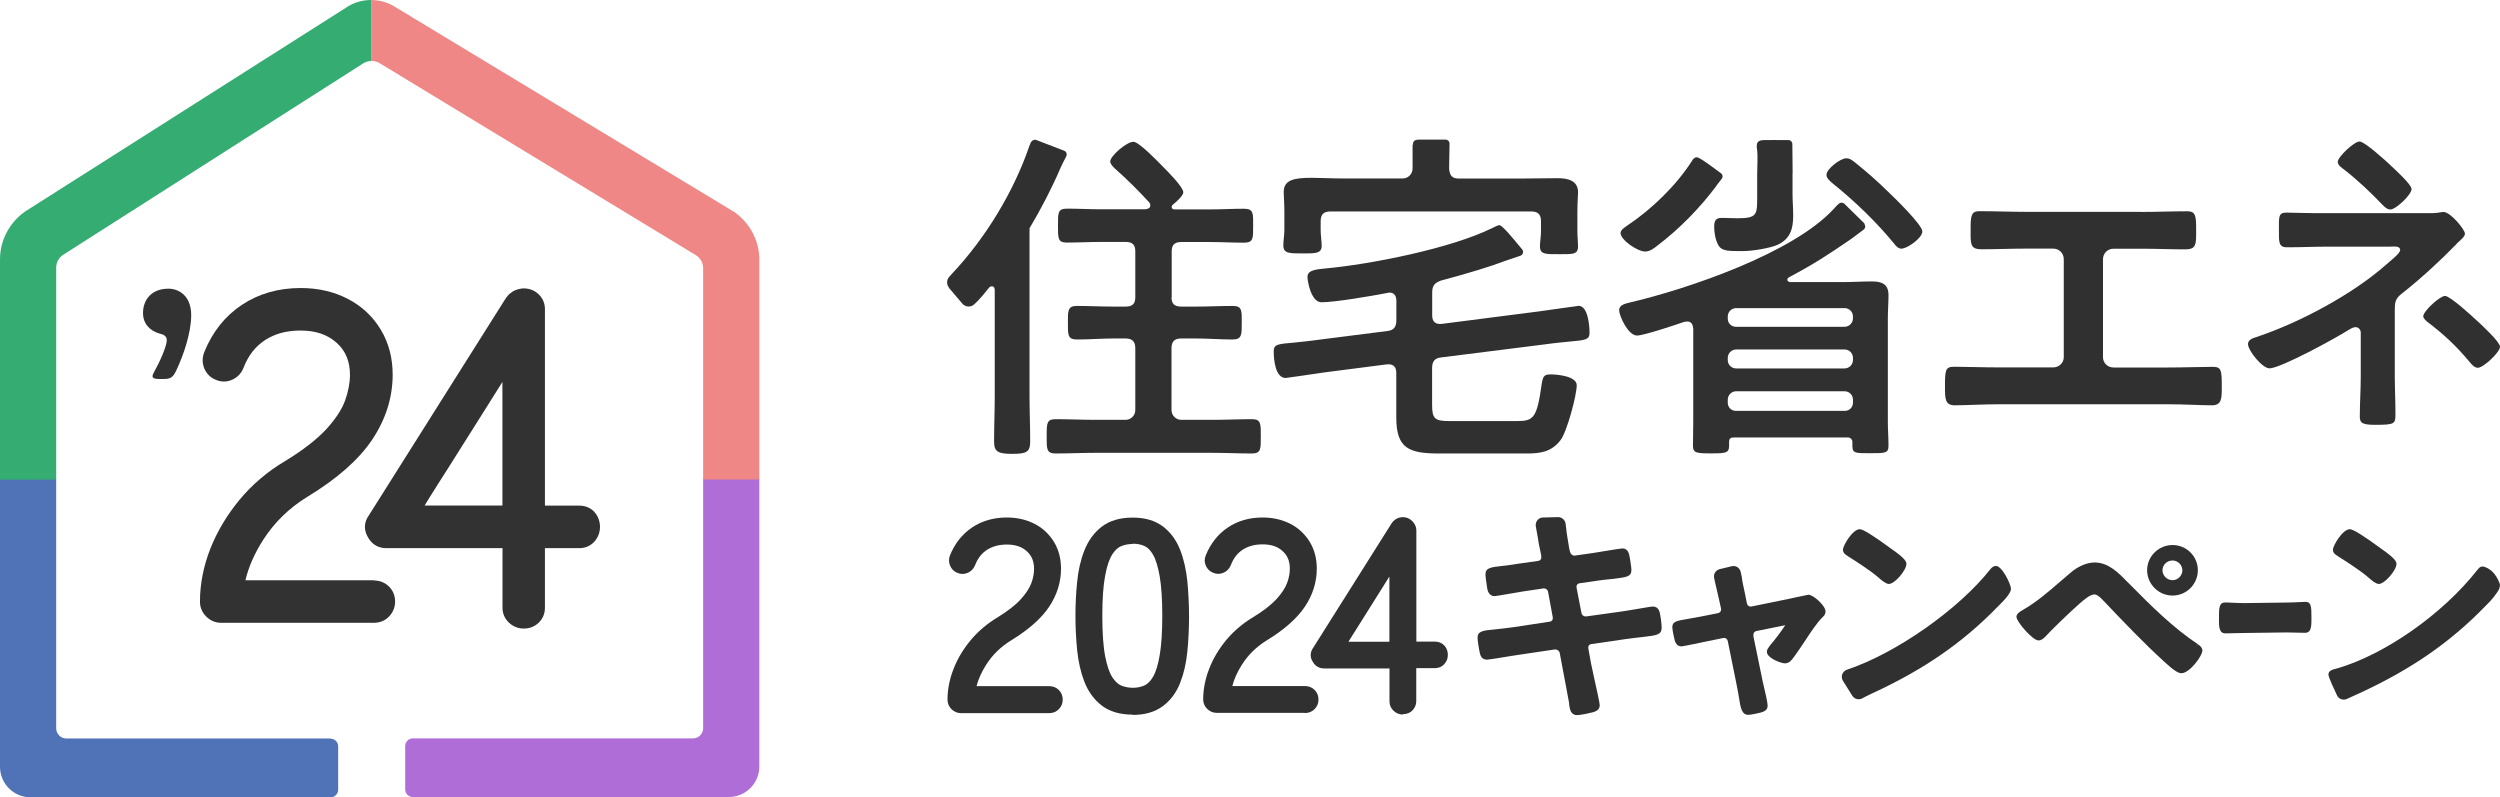 <?xml version="1.0" encoding="UTF-8"?>
<svg id="_C[_2" data-name="C[ 2" xmlns="http://www.w3.org/2000/svg" viewBox="0 0 265.17 84.56">
  <defs>
    <style>
      .cls-1 {
        fill: #323232;
      }

      .cls-1, .cls-2, .cls-3, .cls-4, .cls-5, .cls-6 {
        stroke-width: 0px;
      }

      .cls-2 {
        fill: #af6dd7;
      }

      .cls-3 {
        fill: #ef8786;
      }

      .cls-4 {
        fill: #5073b8;
      }

      .cls-5 {
        fill: #35ad72;
      }

      .cls-6 {
        fill: #303030;
      }
    </style>
  </defs>
  <g id="_C[_1-2" data-name="C[ 1">
    <g>
      <g>
        <path class="cls-6" d="M111.26,75.64h-9.34c-.38,0-.72-.15-1-.42-.28-.28-.42-.63-.42-1,0-1.1.22-2.2.65-3.29.42-1.08,1.03-2.09,1.81-3.03.79-.94,1.74-1.75,2.82-2.4,1.1-.67,1.93-1.32,2.5-1.95.55-.6.91-1.17,1.11-1.69.2-.54.29-1.04.29-1.53,0-.79-.25-1.4-.77-1.86-.54-.49-1.23-.71-2.12-.71-.83,0-1.52.19-2.1.56-.57.37-.99.91-1.27,1.64-.16.37-.41.65-.78.8-.36.16-.74.16-1.1,0-.34-.13-.62-.4-.77-.77-.14-.35-.16-.73,0-1.1.51-1.25,1.29-2.24,2.35-2.95,1.04-.7,2.29-1.05,3.67-1.05,1.09,0,2.08.23,2.94.67.88.45,1.57,1.11,2.07,1.93.5.83.74,1.78.74,2.83,0,1.42-.42,2.78-1.27,4.05-.82,1.23-2.17,2.42-4,3.54-1.1.67-2,1.54-2.67,2.6-.49.77-.83,1.52-1.02,2.27h7.71c.4,0,.76.14,1.02.41.27.27.41.62.41,1.02,0,.37-.13.71-.39.99-.27.29-.63.44-1.03.44h-.04Z"/>
        <path class="cls-6" d="M120.13,75.8c-1.34,0-2.45-.33-3.29-.98-.81-.63-1.43-1.49-1.83-2.53-.38-.98-.63-2.1-.76-3.32-.11-1.17-.18-2.39-.18-3.62s.06-2.45.18-3.62c.12-1.22.37-2.34.76-3.32.4-1.04,1.02-1.9,1.83-2.53.84-.65,1.94-.98,3.29-.98s2.39.32,3.22.94c.81.61,1.42,1.45,1.83,2.49.38.97.63,2.09.76,3.32.11,1.19.18,2.44.18,3.71s-.06,2.56-.18,3.75c-.12,1.23-.38,2.35-.76,3.31-.4,1.03-1.02,1.87-1.83,2.47-.83.62-1.9.94-3.22.94v-.02ZM120.13,57.7c-.42,0-.83.07-1.21.23-.32.12-.64.41-.92.84-.32.48-.58,1.23-.77,2.24-.21,1.07-.31,2.52-.31,4.31s.1,3.27.31,4.33c.2,1,.46,1.76.78,2.23.29.42.6.71.92.84.83.33,1.78.3,2.49-.03.33-.16.63-.47.89-.92.3-.52.53-1.29.7-2.3.18-1.04.27-2.45.27-4.16s-.09-3.1-.27-4.16c-.18-1-.4-1.77-.7-2.3-.26-.45-.56-.77-.89-.92-.37-.18-.8-.26-1.27-.26h-.02Z"/>
        <path class="cls-6" d="M138.38,75.61h-9.34c-.38,0-.72-.15-1-.42-.28-.28-.42-.63-.42-1,0-1.1.22-2.2.65-3.29.42-1.08,1.03-2.09,1.81-3.03.79-.94,1.74-1.75,2.83-2.4,1.1-.67,1.93-1.32,2.5-1.94.54-.6.91-1.16,1.11-1.69.2-.54.29-1.04.29-1.53,0-.79-.25-1.4-.77-1.86-.54-.49-1.23-.71-2.12-.71-.83,0-1.52.19-2.1.56-.57.37-.99.91-1.27,1.65-.16.37-.41.65-.78.8-.36.16-.74.16-1.1,0-.34-.13-.62-.4-.77-.75-.16-.35-.16-.73,0-1.11.51-1.25,1.29-2.24,2.35-2.95,1.04-.7,2.29-1.05,3.67-1.05,1.09,0,2.08.23,2.94.67.88.45,1.57,1.11,2.07,1.93.5.83.74,1.78.74,2.82,0,1.42-.42,2.78-1.27,4.05-.83,1.23-2.17,2.42-4,3.54-1.1.67-2,1.54-2.67,2.6-.49.77-.83,1.52-1.02,2.27h7.71c.4,0,.76.15,1.02.41.27.27.41.62.41,1.03,0,.37-.13.71-.39.98-.28.29-.63.44-1.03.44h-.05Z"/>
        <path class="cls-6" d="M148.8,75.79c-.37,0-.7-.13-.98-.39-.29-.27-.44-.62-.44-1v-3.5h-6.94c-.53,0-.97-.27-1.22-.75-.29-.45-.26-1.01.09-1.48l8.3-13.17c.2-.31.49-.52.86-.61.38-.09.77-.03,1.11.2.43.32.65.73.65,1.19v11.77h1.96c.4,0,.76.15,1.01.42.25.27.37.61.37.99s-.12.69-.36.96c-.26.3-.62.45-1.03.45h-1.96v3.5c0,.37-.14.71-.4.98-.27.27-.62.4-1.01.4v.02ZM143.02,68.07h4.35v-6.92c-.26.42-.51.81-.74,1.18-.9,1.45-1.64,2.62-2.21,3.52-.57.9-1,1.58-1.31,2.08l-.09.15h.01Z"/>
        <path class="cls-6" d="M100.66,30.51c-.27-.32-.27-.8,0-1.12.11-.13.23-.26.31-.35,3.54-3.75,6.53-8.66,8.2-13.52.14-.37.23-.7.67-.7l3.02,1.16c.25.09.35.38.23.61-.21.38-.44.88-.6,1.21-.86,2.04-2.13,4.48-3.29,6.41v17.77c0,1.63.07,3.27.07,4.86,0,1.12-.41,1.3-1.93,1.3s-1.9-.26-1.9-1.3c0-1.63.07-3.23.07-4.86v-11.21c0-.19-.07-.4-.3-.4-.14,0-.23.04-.3.14-.28.35-.99,1.26-1.61,1.8-.36.31-.91.26-1.22-.1l-1.43-1.68v-.02ZM124.26,31.52c0,.7.3,1,1.04,1h1.49c1.34,0,2.65-.07,3.99-.07,1,0,.93.56.93,1.78s.04,1.78-.97,1.78c-1.3,0-2.61-.11-3.95-.11h-1.49c-.74,0-1.04.33-1.04,1.05v6.54c0,.58.47,1.04,1.04,1.04h3.32c1.42,0,2.79-.07,4.18-.07.97,0,.93.52.93,1.82s.04,1.82-.93,1.82c-1.38,0-2.76-.07-4.18-.07h-12.49c-1.38,0-2.79.07-4.18.07-.97,0-.93-.52-.93-1.82,0-1.41,0-1.82.97-1.82,1.38,0,2.76.07,4.14.07h3.25c.58,0,1.04-.47,1.04-1.04v-6.54c0-.7-.3-1.05-1.04-1.05h-1.19c-1.3,0-2.65.11-3.95.11-1,0-.97-.49-.97-1.78,0-1.22-.04-1.78.93-1.78,1.34,0,2.65.07,3.99.07h1.19c.74,0,1.04-.3,1.04-1v-4.86c0-.7-.3-1-1.04-1h-2.58c-1.19,0-2.42.07-3.65.07-.97,0-.93-.49-.93-1.82s-.04-1.78.97-1.78c1.19,0,2.42.07,3.62.07h4.67c.26-.04.53-.11.53-.4,0-.14-.04-.23-.11-.33-1.16-1.26-2.35-2.45-3.62-3.57-.23-.23-.52-.49-.52-.78,0-.56,1.72-2.08,2.46-2.08.6,0,2.65,2.15,3.13,2.64.44.44,2.16,2.15,2.16,2.71,0,.4-.82,1.08-1.12,1.33-.07.07-.11.11-.11.23,0,.19.14.26.3.26h3.72c1.23,0,2.46-.07,3.65-.07,1.04,0,.97.52.97,1.82s.04,1.78-.97,1.78c-1.19,0-2.42-.07-3.65-.07h-2.98c-.74,0-1.04.3-1.04,1v4.86h-.03Z"/>
        <path class="cls-6" d="M159.74,27.64c-1.64.63-3.95,1.33-6.9,2.12-.71.26-.93.56-.93,1.3v2.41c0,.52.23.89.82.89h.14l10.36-1.33c.6-.07,4.07-.59,4.21-.59,1,0,1.16,2.12,1.16,2.86s-.44.78-2.12.93c-.67.07-1.53.14-2.65.3l-10.96,1.38c-.71.07-.97.44-.97,1.15v3.85c0,1.49.26,1.75,1.83,1.75h7.2c1.72,0,2.09-.33,2.58-3.83.14-.93.26-1.12.97-1.12s2.76.19,2.76,1.15c0,1.08-1.04,4.95-1.72,5.83-.97,1.26-2.16,1.41-3.62,1.41h-9.25c-3.25,0-4.55-.56-4.55-3.83v-4.74c0-.52-.23-.89-.82-.89h-.14l-6.67.86c-.44.07-4.02.59-4.1.59-1.12,0-1.27-2.01-1.27-2.82,0-.75.41-.78,2.12-.93.63-.07,1.49-.14,2.61-.3l7.31-.93c.7-.07.97-.44.97-1.15v-2.04c0-.49-.19-.89-.74-.89-.07,0-.3.07-.37.07-1.56.3-5.41.96-6.83.96-1.12,0-1.49-2.27-1.49-2.68,0-.59.52-.78,1.75-.89,4.92-.44,13.53-2.15,17.86-4.31.19-.07.56-.3.74-.3.33,0,1.6,1.59,1.98,2.04.13.18.31.35.44.53.2.23.08.59-.2.68l-1.51.51h-.01ZM149.86,15.37c0-.49.3-.56.67-.56h2.8c.24,0,.43.2.42.44l-.04,2.32v.37c.07.7.33,1,1.04,1h6.37c1.38,0,2.76-.04,4.14-.04,1.04,0,2.12.26,2.12,1.49,0,.3-.07,1.19-.07,2.04v2.12c0,.52.07,1.15.07,1.59,0,.89-.63.82-2.02.82s-2.02.04-2.02-.82c0-.52.11-1.08.11-1.59v-1.08c0-.74-.33-1.04-1.04-1.04h-21.29c-.71,0-1.04.3-1.04,1.04v.96c0,.49.11,1.23.11,1.63,0,.86-.71.82-2.05.82-1.42,0-2.02,0-2.02-.86,0-.49.11-1.08.11-1.59v-2.01c0-.89-.07-1.63-.07-2.04,0-1.3,1.08-1.52,2.98-1.52.9,0,2.02.07,3.28.07h6.37c.58,0,1.04-.48,1.04-1.06v-2.52Z"/>
        <path class="cls-6" d="M197.73,23.73c.17.19.13.49-.06.63l-1.31.98c-2.5,1.71-3.91,2.64-6.64,4.09-.07.07-.14.11-.14.23,0,.19.14.23.3.26h5.63c1,0,2.05-.07,3.05-.07s1.75.26,1.75,1.45c0,.82-.07,1.63-.07,2.45v10.95c0,.93.07,1.66.07,2.59,0,.78-.37.78-1.9.78s-1.93.04-1.93-.75v-.44c0-.26-.21-.48-.48-.48h-11.98c-.44,0-.62.05-.62.54.04,1.08-.07,1.15-1.93,1.15-1.53,0-1.9-.04-1.9-.82,0-.93.03-1.69.03-2.62v-9.81c-.04-.4-.19-.74-.63-.74-.11,0-.23.04-.33.04-.86.3-4.29,1.45-5,1.45-.97,0-1.9-2.12-1.9-2.68,0-.59.67-.7,1.12-.82,6.19-1.45,17.31-5.23,21.63-9.92.11-.11.34-.39.57-.58.18-.14.42-.12.58.03l2.13,2.09v.02ZM182.07,19.7c-1.79,2.38-3.88,4.53-6.27,6.35-.37.3-.82.63-1.3.63-.82,0-2.61-1.23-2.61-1.97,0-.33.44-.59.7-.78,2.58-1.71,5.18-4.23,6.86-6.84.11-.19.26-.41.52-.41.33,0,1.82,1.15,2.56,1.69.2.14.24.42.08.61l-.55.71h.01ZM190.13,18.39v2.15c0,.78.07,1.56.07,2.34,0,1.38-.3,2.45-1.64,3.08-.82.37-2.72.67-3.65.67-1.53,0-2.28.04-2.65-.63-.3-.52-.44-1.3-.44-1.93,0-.59.11-.96.79-.96.56,0,1.12.04,1.68.04,2.12,0,2.09-.4,2.09-2.34v-2.41c0-.82.09-1.81-.02-2.63-.04-.07-.02-.24-.02-.35,0-.44.37-.56.74-.56.34,0,1.8-.02,2.62,0,.23,0,.41.2.41.42l.03,3.1ZM195.64,34.66c.5,0,.9-.4.9-.9v-.19c0-.5-.4-.89-.89-.89h-11.49c-.5,0-.9.4-.9.9v.22c0,.48.38.86.86.86h11.52ZM183.26,38.19c0,.5.4.89.89.89h11.49c.5,0,.9-.4.9-.9v-.22c0-.5-.4-.89-.89-.89h-11.49c-.5,0-.9.4-.9.9v.22ZM183.26,42.72c0,.48.38.86.86.86h11.56c.48,0,.86-.38.86-.86v-.33c0-.5-.4-.89-.89-.89h-11.49c-.5,0-.9.4-.9.9v.33h0ZM201.71,26.38c-.37,0-.63-.3-.82-.56-1.93-2.34-4.14-4.46-6.53-6.39-.26-.23-.63-.52-.63-.89,0-.63,1.49-1.75,2.09-1.75.41,0,.67.23,1,.49,1.19.96,2.35,1.97,3.43,3.04.67.63,3.65,3.53,3.65,4.23s-1.6,1.82-2.2,1.82h0Z"/>
        <path class="cls-6" d="M227.09,22.48c1.64,0,3.25-.07,4.88-.07.74,0,.97.23.97,1.59v.89c0,1.15-.11,1.56-1.16,1.56-1.53,0-3.06-.07-4.62-.07h-2.98c-.63,0-1.12.49-1.12,1.12v10.4c0,.59.49,1.08,1.12,1.08h5.81c1.53,0,3.58-.07,4.7-.07.93,0,.97.33.97,2.15,0,1.19,0,1.93-1.04,1.93-1.12,0-3.02-.11-4.62-.11h-18.04c-1.6,0-3.51.11-4.62.11-1.04,0-1.04-.7-1.04-1.97,0-1.78.04-2.12.97-2.12,1.12,0,3.13.07,4.7.07h5.81c.63,0,1.12-.49,1.12-1.08v-10.4c0-.63-.49-1.12-1.12-1.12h-2.98c-1.56,0-3.09.07-4.62.07-1.04,0-1.16-.4-1.16-1.52v-.89c0-1.41.23-1.63.97-1.63,1.6,0,3.25.07,4.85.07h12.27-.01Z"/>
        <path class="cls-6" d="M256.96,22.61c.65,0,1.38.03,1.97-.1.07,0,.18-.03.24-.03.76,0,2.28,1.88,2.28,2.3,0,.31-.41.62-.62.83-.1.07-.24.21-.31.31-1.73,1.78-3.83,3.7-5.75,5.21-.72.55-.76.93-.76,1.82v6.93c0,1.3.07,2.61.07,3.91,0,1.17.03,1.27-2.2,1.27-1.38,0-1.58-.24-1.58-.89,0-1.41.1-2.81.1-4.22v-4.67c0-.31-.24-.58-.55-.58-.28,0-.52.18-.72.28-1.27.83-7.24,4.09-8.41,4.09-.76,0-2.28-1.88-2.28-2.58,0-.44.49-.62.83-.72,4.58-1.51,10.3-4.56,13.89-7.76.34-.31,1.42-1.13,1.42-1.48,0-.48-.65-.37-1.11-.37h-6.44c-1.48,0-2.97.07-4.45.07-.93,0-.86-.58-.86-1.96,0-1.23-.07-1.72.8-1.72.44,0,.9.03,1.34.03,1.03.03,2.1.03,3.17.03h9.96-.02ZM253.55,17.53c.44.41,2.24,2.03,2.24,2.53,0,.58-1.66,2.16-2.24,2.16-.34,0-.59-.24-.83-.48-1.27-1.33-2.62-2.61-4.07-3.74-.28-.21-.69-.48-.69-.83,0-.52,1.73-2.16,2.31-2.16.55,0,2.76,2.03,3.27,2.5h.01ZM262.79,34.07c.44.41,2.38,2.19,2.38,2.71,0,.58-1.76,2.23-2.35,2.23-.41,0-.72-.44-.96-.72-1.42-1.69-2.72-2.89-4.45-4.19-.13-.13-.38-.34-.38-.55,0-.55,1.76-2.16,2.31-2.16s2.93,2.19,3.44,2.68h.01Z"/>
        <path class="cls-6" d="M166.43,74.68c.07.52.16,1.17.84,1.17.38,0,1.13-.17,1.68-.3l.07-.02c.26-.09.66-.24.66-.73,0-.25-.31-1.6-.65-3.16-.12-.57-.23-1.04-.27-1.26l-.29-1.61c-.02-.11,0-.23.06-.31.04-.05.11-.12.24-.14l3.57-.52c.68-.1,1.31-.17,1.94-.24,1.47-.17,1.97-.23,1.97-1,0-.16-.03-.41-.05-.63l-.02-.18s-.01-.09-.02-.13c0-.06-.01-.12-.03-.18-.07-.52-.16-1.11-.84-1.11-.07,0-.32.04-1.57.25-.74.12-1.58.27-1.79.29l-3.66.51c-.27.03-.48-.12-.53-.38l-.52-2.68c-.02-.1,0-.22.06-.3.04-.06.11-.12.24-.15l1.99-.29c.64-.1.88-.1,1.31-.15l.37-.04c1.34-.17,1.85-.22,1.85-.94,0-.25-.09-.77-.14-1.12l-.05-.27c-.06-.33-.17-.89-.77-.89-.2,0-2.99.47-3.01.47l-2.02.29c-.32.03-.47-.21-.53-.43l-.09-.39c-.02-.11-.05-.32-.09-.57-.07-.44-.2-1.17-.2-1.36l-.08-.64c-.05-.4-.42-.7-.8-.69l-1.6.04c-.24,0-.46.11-.6.3-.14.18-.2.41-.16.64.07.37.14.82.22,1.23.07.47.14.89.21,1.16l.13.62c.02.1.03.18.03.27,0,.2-.13.35-.32.38l-2.05.29c-.88.12-1.2.2-1.72.24-1.3.14-1.84.21-1.84.91,0,.24.08.76.14,1.16l.05.34c.08.5.37.8.77.8.2,0,2.95-.49,2.98-.49l2.15-.32c.28-.05.51.1.56.4l.49,2.66c.02.11,0,.22-.06.31-.06.08-.14.13-.27.15l-3.82.58c-.7.1-1.36.17-1.99.24-1.26.11-1.84.18-1.84.89,0,.29.18,1.38.25,1.64.05.22.18.68.77.68.16,0,.95-.13,2.47-.38.35-.06.64-.1.77-.12l3.91-.58c.26-.03.5.13.55.38l.32,1.71c.17.95.47,2.42.64,3.41l.05.31h-.02Z"/>
        <path class="cls-6" d="M191.87,63.07s-.04,0-1.26.26c-.4.08-.77.17-.87.19l-3.96.81c-.11.02-.22,0-.31-.05-.09-.06-.14-.15-.18-.28l-.22-1.11c-.11-.47-.31-1.44-.32-1.68l-.12-.55c-.04-.21-.18-.39-.35-.51-.19-.11-.4-.14-.61-.09l-1.27.31c-.21.05-.38.18-.49.36-.11.18-.14.39-.09.6.03.11.06.24.08.38.17.7.36,1.55.39,1.68l.25,1.13c.03.12.01.25-.05.34-.06.09-.17.16-.29.18l-1.71.34c-.49.09-.87.17-1.21.22-1.5.25-1.9.32-1.9.93,0,.28.21,1.27.29,1.51.08.18.23.52.69.52.16,0,2.49-.49,2.62-.52l1.81-.37s.05,0,.06-.01c.21,0,.36.12.41.33l.92,4.54c.08.37.13.71.19,1,.03.17.05.33.08.47.16,1.01.27,1.82.98,1.82.29,0,1.04-.17,1.29-.23.37-.11.77-.24.77-.75,0-.32-.25-1.42-.51-2.5l-1-4.86v-.17c0-.18.14-.35.33-.38l2.83-.57c.07-.02.13-.03.21-.07-.08.26-1.3,1.84-1.6,2.16-.02.03-.04.06-.07.1-.11.15-.27.34-.27.58,0,.69,1.53,1.23,1.91,1.23.35,0,.56-.19.69-.34.3-.3,1.34-1.89,1.55-2.2.49-.74,1.1-1.68,1.71-2.31.09-.07.36-.3.36-.66,0-.61-1.29-1.77-1.82-1.77h.05Z"/>
        <path class="cls-6" d="M195.99,58.99c.92.57,2.56,1.65,3.21,2.23.36.33.85.72,1.15.72.61,0,1.86-1.44,1.86-2.13,0-.26-.2-.63-1.59-1.59-1.89-1.39-3.02-2.09-3.35-2.09-.77,0-1.79,1.73-1.79,2.18,0,.36.29.54.51.67h.01Z"/>
        <path class="cls-6" d="M211.71,60.03c-.22,0-.41.11-.61.36-3.34,4.24-10.01,8.92-15.19,10.64-.24.08-.42.26-.51.49-.08.23-.05.48.07.68l1,1.6c.16.24.4.37.67.37.13,0,.27-.03.39-.1.24-.13.49-.26.89-.45l.19-.09c5.48-2.53,9.6-5.38,13.33-9.23l.05-.05c.8-.78,1.31-1.4,1.31-1.81s-.91-2.42-1.62-2.42h.01Z"/>
        <path class="cls-6" d="M230.44,63.17c1.48,0,2.68-1.21,2.68-2.69s-1.2-2.67-2.68-2.67-2.7,1.2-2.7,2.67,1.21,2.69,2.7,2.69ZM230.44,59.45c.56,0,1.04.48,1.04,1.04s-.47,1.05-1.04,1.05-1.07-.47-1.07-1.05.48-1.04,1.07-1.04Z"/>
        <path class="cls-6" d="M233.18,68.36l-.17.2.14-.21c-2.65-1.77-4.9-3.99-7.37-6.5l-.17-.16c-.92-.95-1.98-2.03-3.44-2.03-.96,0-1.94.56-2.48,1.03-.35.29-.71.61-1.08.92-1.29,1.12-2.63,2.28-4.01,3.06-.35.2-.72.43-.72.75,0,.53,1.73,2.51,2.33,2.51.33,0,.55-.22.7-.37l.04-.04c.87-.93,2.47-2.47,3.56-3.44.4-.35,1.15-1.03,1.64-1.03.31,0,.67.36.92.63l.13.13c2.09,2.2,4.14,4.35,6.34,6.36.93.87,1.49,1.24,1.83,1.24.88,0,2.23-1.84,2.23-2.4,0-.34-.29-.55-.48-.68h.03Z"/>
        <path class="cls-6" d="M244.5,63.84c-.07,0-.25,0-.48.02-.41.02-1.01.05-1.48.05l-4.51.06c-.42,0-1.02-.03-1.45-.05-.25-.01-.43-.02-.52-.02-.7,0-.7.53-.7,1.81,0,.72,0,1.47.68,1.47.34,0,.67-.01,1.01-.02.32-.01.65-.02.96-.02l4.51-.06c.32,0,.64.01.97.02.33.01.67.02,1,.02.68,0,.68-.72.68-1.5,0-1.3,0-1.79-.69-1.79h0Z"/>
        <path class="cls-6" d="M247.96,58.99c.93.57,2.56,1.65,3.21,2.23.36.33.85.72,1.15.72.61,0,1.87-1.44,1.87-2.13,0-.26-.2-.62-1.59-1.59-1.89-1.39-3.02-2.09-3.35-2.09-.77,0-1.8,1.73-1.8,2.18,0,.36.29.54.51.67h.01Z"/>
        <path class="cls-6" d="M263.38,60.1c-.31-.08-.54.27-.62.36-3.7,4.71-9.81,8.96-14.84,10.43-.06.02-.12.03-.19.05-.32.08-.76.2-.76.61,0,.3.77,1.9.92,2.22.13.28.41.44.7.44.11,0,.23-.02.33-.07l1.36-.62c5.48-2.53,9.6-5.38,13.34-9.23l.05-.05c.8-.78,1.15-1.32,1.37-1.68.1-.18.16-.53.1-.65-.24-.66-.73-1.57-1.78-1.83h.01Z"/>
      </g>
      <g>
        <path class="cls-1" d="M39.68,61.55h-13.65c.33-1.4.96-2.84,1.88-4.28,1.18-1.85,2.77-3.4,4.7-4.58,3.15-1.91,5.46-3.95,6.87-6.06,1.44-2.16,2.17-4.48,2.17-6.89,0-1.77-.42-3.38-1.26-4.77-.84-1.4-2.01-2.5-3.5-3.27-1.46-.76-3.14-1.15-5-1.15-2.36,0-4.46.6-6.24,1.79-1.79,1.19-3.12,2.87-3.98,5-.23.58-.23,1.18,0,1.74.24.57.67.99,1.21,1.2.56.25,1.15.25,1.72.01.56-.24.99-.67,1.22-1.26.51-1.32,1.27-2.29,2.3-2.96,1.05-.68,2.28-1.01,3.76-1.01,1.61,0,2.86.43,3.84,1.31.94.85,1.4,1.96,1.4,3.39,0,.86-.18,1.78-.52,2.73-.34.94-1,1.94-1.96,3-.99,1.08-2.47,2.24-4.39,3.41-1.88,1.11-3.51,2.5-4.84,4.11-1.33,1.6-2.37,3.35-3.1,5.19-.73,1.86-1.1,3.75-1.1,5.62,0,.6.23,1.15.67,1.58.44.44.99.66,1.58.66h16.2c.64,0,1.21-.24,1.63-.69.4-.44.62-.97.62-1.55,0-.63-.22-1.18-.65-1.61-.43-.42-.98-.64-1.6-.64h.01Z"/>
        <path class="cls-1" d="M63.05,54.3c-.41-.44-.97-.67-1.61-.67h-3.64v-20.84c0-.6-.22-1.14-.65-1.56-.43-.42-.98-.64-1.6-.64h-.13s-.06.01-.09.02c-.07,0-.13.02-.2.03l-.24.06c-.09.03-.17.05-.23.08-.1.04-.18.09-.24.12l-.08.05c-.2.13-.38.28-.5.44-.1.11-.18.23-.26.35l-14.46,22.93c-.52.71-.55,1.55-.09,2.32.41.74,1.09,1.15,1.92,1.15h12.35v6.33c0,.61.24,1.16.7,1.59.44.4.97.61,1.55.61.63,0,1.18-.22,1.61-.64.42-.42.64-.96.64-1.56v-6.33h3.64c.66,0,1.22-.25,1.63-.72.37-.43.57-.96.57-1.53,0-.61-.21-1.16-.59-1.58v.02ZM53.29,40.51v13.11h-8.25l.37-.61c.53-.85,1.29-2.06,2.29-3.62,1-1.57,2.29-3.62,3.87-6.14.53-.85,1.1-1.76,1.72-2.74Z"/>
        <path class="cls-1" d="M15.17,33.2c0-1.44.94-2.58,2.69-2.58,1.14,0,2.42.77,2.42,2.81,0,1.84-.8,4.22-1.58,5.86-.37.77-.6.91-1.41.91h-.37c-.51,0-.74-.07-.74-.3,0-.13.07-.27.23-.57.64-1.14,1.28-2.68,1.28-3.24,0-.4-.27-.6-.74-.7-1.07-.3-1.78-1.07-1.78-2.18h0Z"/>
        <path class="cls-4" d="M35.06,78.33H7.04c-.6,0-1.08-.49-1.08-1.08v-26.44H0v30.51c0,1.8,1.45,3.25,3.25,3.25h31.81c.45,0,.81-.36.81-.81v-4.6c0-.45-.36-.81-.81-.81Z"/>
        <path class="cls-2" d="M74.58,50.8v26.44c0,.6-.49,1.08-1.08,1.08h-29.71c-.45,0-.81.36-.81.81v4.6c0,.45.36.81.81.81h33.5c1.8,0,3.25-1.45,3.25-3.25v-30.51h-5.96Z"/>
        <path class="cls-5" d="M39.41,0c-.95-.01-1.91.26-2.72.82L2.73,22.39l-.15.1c-1.61,1.17-2.58,3.04-2.58,5.01v23.37h5.96v-22.48c0-.56.28-1.07.75-1.37L38.53,6.72c.27-.17.58-.25.89-.25V0Z"/>
        <path class="cls-3" d="M77.84,22.46L41.95.76C41.18.26,40.3.01,39.41,0v6.46c.29,0,.58.08.84.23l33.55,20.37c.49.29.78.82.78,1.39v22.41h5.96v-23.32c0-2.02-1.01-3.92-2.7-5.09h0Z"/>
      </g>
    </g>
  </g>
</svg>